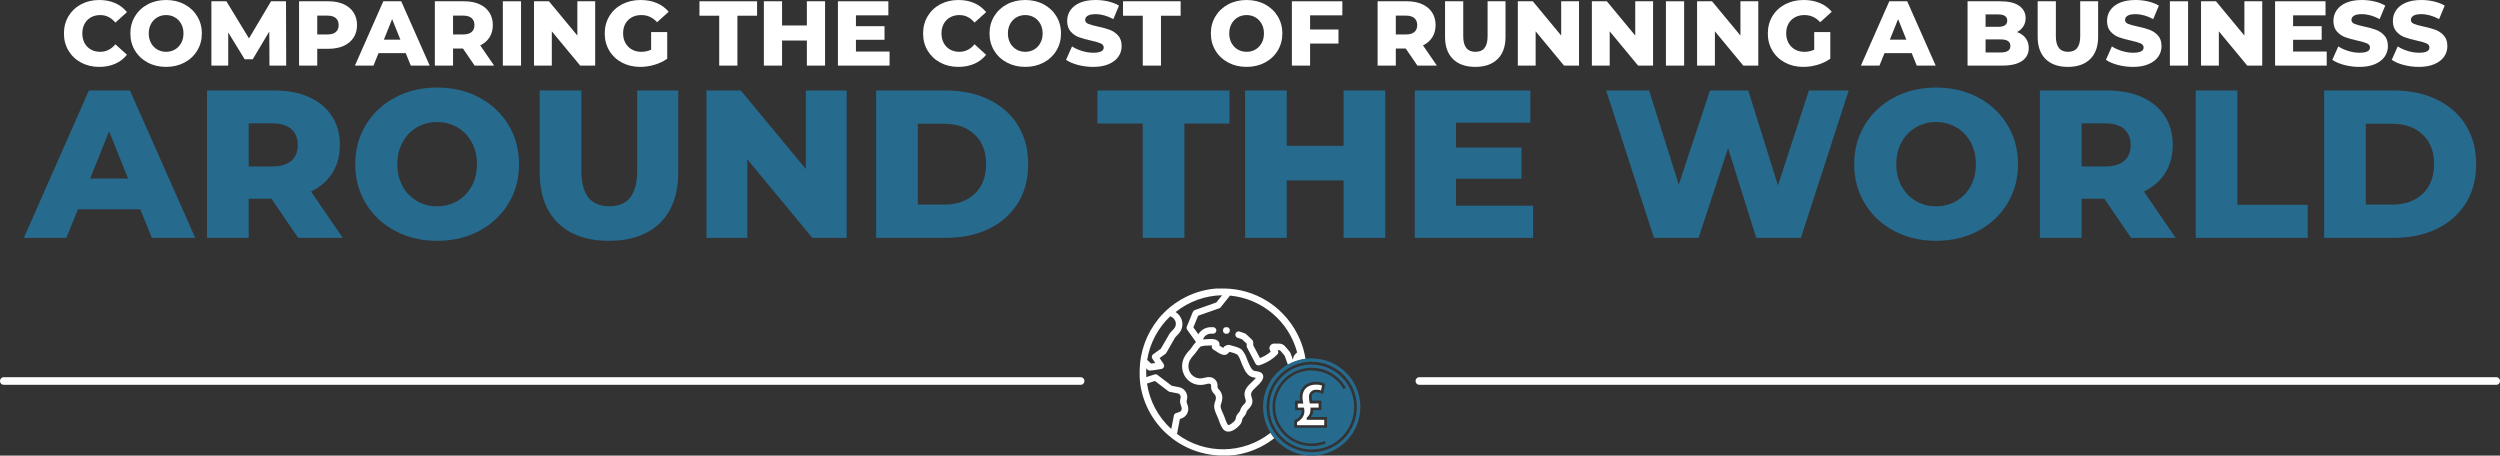 <?xml version="1.0" encoding="utf-8"?>
<!-- Generator: Adobe Illustrator 24.0.2, SVG Export Plug-In . SVG Version: 6.00 Build 0)  -->
<svg version="1.1" id="Layer_1" xmlns="http://www.w3.org/2000/svg" xmlns:xlink="http://www.w3.org/1999/xlink" x="0px" y="0px"
	 width="1306.056px" height="238.005px" viewBox="0 0 1306.056 238.005"
	 style="enable-background:new 0 0 1306.056 238.005;" xml:space="preserve">
<rect x="0" y="0" width="1306.056" height="238.005" fill="#333333" stroke="none"/>
<style type="text/css">
	.st0{fill:#FFFFFF;}
	.st1{fill:#266A8D;}
	.st2{fill:none;stroke:#FFFFFF;stroke-width:4;stroke-linecap:round;stroke-miterlimit:10;}
</style>
<g>
	<g>
		<path class="st0" d="M641.315,171.005h-0.12c-0.889-0.309-1.861,0.161-2.17,1.05
			c-0.309,0.889,0.161,1.861,1.05,2.17h0.11c0.184,0.062,0.376,0.096,0.57,0.1
			c0.944-0.009,1.703-0.782,1.694-1.726C642.442,171.883,641.99,171.247,641.315,171.005z"/>
		<path class="st0" d="M640.755,174.385c-0.201,0.002-0.401-0.032-0.59-0.1h-0.11
			c-0.921-0.321-1.409-1.328-1.09-2.25c0.33-0.919,1.335-1.404,2.26-1.09h0.11
			c0.441,0.159,0.8,0.486,1,0.91c0.42,0.883,0.044,1.939-0.839,2.359
			c-0.235,0.112-0.491,0.17-0.752,0.171H640.755z M640.635,170.935
			c-0.906-0.001-1.641,0.733-1.642,1.638c-0,0.246,0.055,0.49,0.162,0.712
			c0.187,0.395,0.526,0.698,0.94,0.84h0.11c0.177,0.06,0.363,0.09,0.55,0.09
			c0.695-0.001,1.314-0.442,1.54-1.1c0.147-0.409,0.122-0.86-0.07-1.25
			c-0.189-0.39-0.523-0.691-0.93-0.84h-0.12C641.001,170.966,640.819,170.936,640.635,170.935z"/>
		<path class="st0" d="M679.125,177.395c-1.681-3.976-3.938-7.683-6.7-11l-0.15-0.16l-0.44-0.51
			c-2.266-2.633-4.842-4.983-7.67-7l0,0c-0.23-0.16-0.46-0.32-0.7-0.47l-0.31-0.22l-0.42-0.27
			l-0.62-0.4l-0.14-0.08c-6.681-4.172-14.374-6.44-22.25-6.56h-2h-0.73h-0.35h-0.68h-0.44l-0.49,0.05
			l-0.66,0.06h-0.19c-9.872,1.075-19.079,5.496-26.09,12.53l-0.27,0.28l0,0
			c-0.23,0.22-0.45,0.46-0.67,0.7l-0.14,0.14l-0.57,0.62l-0.16,0.19c-0.18,0.21-0.37,0.41-0.54,0.63
			l-0.13,0.14c-0.2,0.23-0.39,0.47-0.59,0.71v0.05c-6.086,7.55-9.478,16.914-9.64,26.61v0.5
			c0,0.15,0,0.29,0,0.42c-0.005,0.067-0.005,0.133,0,0.2c0,0.23,0,0.47,0,0.7s0,0.2,0,0.31c0,0.29,0,0.58,0,0.87
			c0.005,0.06,0.005,0.12,0,0.18l0.06,0.9c0.005,0.067,0.005,0.133,0,0.2c0,0.27,0,0.53,0.07,0.8
			c0,0.1,0,0.22,0,0.33s0,0.39,0.07,0.59s0,0.37,0.07,0.55c-0.005,0.097-0.005,0.193,0,0.29
			c2.862,20.941,20.332,36.813,41.45,37.66h0.12h0.77h2.2h0.85h0.39h0.64l0.52-0.05h0.48
			l0.64-0.07h0.32l0.77-0.09h0.18l0.89-0.13l0,0c3.437-0.547,6.795-1.511,10-2.87
			c3.531-1.495,6.85-3.448,9.87-5.81v-0.05c-0.73-0.869-1.399-1.787-2-2.75l0,0
			c-14.265,11.243-34.308,11.485-48.84,0.59l1.5-7.82l0.73-0.24
			c2.783-0.906,4.306-3.896,3.4-6.68c0-0,0-0-0-0l-0.54-1.66
			c-0.125-0.38-0.125-0.79,0-1.17c0.913-2.787-0.605-5.786-3.392-6.7
			c-0.199-0.065-0.402-0.119-0.608-0.16l-3.85-0.75l-7.43-5.64c-0.437-0.348-1.021-0.45-1.55-0.27
			l-4.29,1.39c0-0.8-0.08-1.62-0.08-2.44s0-1.43,0.06-2.15c0.15,0.14,0.25,0.23,0.31,0.3
			c0.083,0.142,0.188,0.27,0.31,0.38c0.366,0.343,0.86,0.514,1.36,0.47
			c1.023-0.051,2.042-0.168,3.05-0.35c1.44-0.21,2.87-0.45,2.88-0.45
			c0.931-0.159,1.556-1.043,1.397-1.974c-0.041-0.238-0.132-0.465-0.267-0.666l-2.09-3.07l3-2.14
			c0.201-0.142,0.368-0.326,0.49-0.54l4.64-8.1l1.87-2c1.911-2.059,2.45-5.042,1.38-7.64
			c-0.6-1.486-1.649-2.748-3-3.61c6.894-5.535,15.431-8.623,24.27-8.78l-3,3.76l-11.28,4
			c-0.453,0.16-0.817,0.506-1,0.95l-3.15,7.65c-0.229,0.541-0.161,1.162,0.18,1.64l4.61,6.44
			c-0.771,0.788-1.464,1.649-2.07,2.57c-0.33,0.48-0.66,0.93-0.87,1.18l-0.57,0.65
			c-1.094,1.126-2.017,2.407-2.74,3.8c-1.606,3.322-1.284,7.253,0.84,10.27
			c2.061,2.846,5.515,4.335,9,3.88c0.562-0.083,1.12-0.197,1.67-0.34c1.46-0.36,1.92-0.4,2.39,0
			c0.22,0.22,0.25,0.25,0.25,1c-0.026,0.568,0.024,1.136,0.15,1.69c0.265,0.894,0.757,1.704,1.43,2.35
			c0.243,0.232,0.452,0.498,0.62,0.79c0.54,1.28,0.3,2-0.2,3.53
			c-0.05,0.12-0.09,0.26-0.14,0.4c-0.77,2.39,0.31,4.75,1.26,6.84
			c0.3,0.68,0.59,1.32,0.79,1.88c1.53,4.55,2.68,5.59,3.6,6
			c0.464,0.212,0.969,0.322,1.48,0.32c2.46,0,5-2.29,6.2-3.73c0.564-0.72,0.929-1.575,1.06-2.48
			c0.039-0.265,0.113-0.524,0.22-0.77c0.164-0.257,0.351-0.498,0.56-0.72
			c0.64-0.648,1.117-1.44,1.39-2.31c0.197-0.706,0.601-1.336,1.16-1.81l0.37-0.41
			c2.27-2.47,1.69-4.36,1.07-6.35c-0.52-1.68,0.39-2.76,2.59-4.81
			c1.007-0.868,1.915-1.844,2.71-2.91c0.33-0.49,1.35-2,0.72-3.42s-2.18-1.67-3.44-1.86
			c-0.51-0.048-1.012-0.166-1.49-0.35c-1.06-0.69-1.7-2.12-2.32-3.52c-0.12-0.28-0.25-0.55-0.37-0.81
			c-0.23-0.48-0.45-1-0.68-1.66c-0.541-1.707-1.395-3.297-2.52-4.69c-1.08-1.14-3.1-1.69-4.89-2.17
			c-0.61-0.17-1.17-0.32-1.55-0.46c-0.321-0.115-0.668-0.136-1-0.06
			c-0.655,0.11-1.278,0.366-1.82,0.75c-0.267,0.217-0.474,0.5-0.6,0.82
			c-0.69-0.367-1.358-0.774-2-1.22l0,0c0.148-0.545,0.092-1.125-0.16-1.63c-0.94-2-4.11-1.86-4.73-1.81
			c-0.35,0-0.8,0.05-1.27,0.06c-0.75,0-1.58,0.06-2.39,0.15v-0.11c0.622-1.724,2.257-2.875,4.09-2.88
			h1c0.942,0.072,1.763-0.633,1.836-1.574c0.072-0.942-0.633-1.763-1.574-1.836
			c-0.087-0.007-0.174-0.007-0.261,0h-1c-2.685,0.006-5.177,1.397-6.59,3.68l-2.57-3.6l2.5-6.07
			l11-3.86c0.302-0.11,0.568-0.3,0.77-0.55l4.86-6.1c16.746,1.584,30.739,13.419,35.08,29.67
			l-0.67,0.6c-0.945,0.844-1.496,2.043-1.52,3.31l0,0l-1.18-3.24
			c-0.174-0.483-0.435-0.931-0.77-1.32l-2.1-2.45c-0.808-0.956-1.998-1.506-3.25-1.5h-2.57
			c-1.358,0.02-2.443,1.138-2.423,2.496c0.007,0.48,0.154,0.947,0.423,1.344l0.26,0.39
			c-1.668,1.432-3.573,2.563-5.63,3.34l-3.52-6.75v-1.5c-0-0.468-0.192-0.916-0.53-1.24l-3.17-3
			c-0.176-0.171-0.388-0.301-0.62-0.38l-2.85-1c-0.91-0.253-1.853,0.279-2.106,1.189
			c-0.23,0.826,0.187,1.694,0.976,2.031l2.51,0.88l2.38,2.27v1.2c0.004,0.274,0.069,0.544,0.19,0.79
			l4.42,8.44c0.388,0.763,1.286,1.116,2.09,0.82l1.29-0.47c3.003-1.117,5.732-2.867,8-5.13
			c0.578-0.572,0.67-1.473,0.22-2.15l-0.06-0.12h0.81c0.253-0.001,0.494,0.109,0.66,0.3
			l2.1,2.46c0.068,0.08,0.122,0.172,0.16,0.27l1.69,4.66h0.06c2.801-1.569,5.876-2.587,9.06-3h0.06
			C681.509,184.106,680.524,180.67,679.125,177.395z M611.275,173.935
			c-0.085,0.097-0.162,0.2-0.23,0.31l-4.59,7.92l-4,2.9c-0.754,0.54-0.94,1.582-0.42,2.35
			l1.51,2.21c-0.87,0.13-1.65,0.25-2.17,0.3l-0.31-0.3c-0.4-0.37-1-0.86-1.77-1.58
			c1.4-8.718,5.636-16.732,12.05-22.8c1.212,0.409,2.188,1.32,2.68,2.5
			c0.55,1.362,0.266,2.92-0.73,4L611.275,173.935z M616.755,207.935c-0.355,1.071-0.355,2.229,0,3.3
			l0.54,1.66c0.321,0.993-0.225,2.059-1.218,2.379c-0.001,0-0.001,0-0.002,0.001l-1.68,0.55
			c-0.594,0.188-1.035,0.688-1.15,1.3l-1.34,7c-6.84-6.217-11.32-14.608-12.68-23.75l4.13-1.35
			l7,5.35c0.209,0.16,0.452,0.27,0.71,0.32l4.23,0.82c1.03,0.203,1.7,1.202,1.497,2.232
			c-0.015,0.074-0.033,0.147-0.057,0.218L616.755,207.935z M633.155,180.525
			c-0.11,0.28-0.141,0.584-0.09,0.88c0.077,0.531,0.405,0.992,0.88,1.24
			c0.31,0.18,0.76,0.47,1.23,0.78c1.33,0.89,2.84,1.9,4.26,2c0.887,0.045,1.744-0.325,2.32-1
			l0.07-0.08c0.186-0.155,0.339-0.345,0.45-0.56l0.86,0.24c1.157,0.233,2.27,0.645,3.3,1.22
			c0.806,1.081,1.421,2.292,1.82,3.58c0.26,0.66,0.5,1.29,0.77,1.87c0.12,0.25,0.23,0.51,0.35,0.77
			c0.78,1.75,1.67,3.74,3.56,5c0.877,0.481,1.844,0.774,2.84,0.86h0.38
			c-0.651,0.826-1.377,1.589-2.17,2.28c-2.11,2-4.74,4.41-3.53,8.3c0.57,1.85,0.6,2.05-0.32,3.05
			l-0.35,0.37c-0.906,0.851-1.568,1.928-1.92,3.12c-0.139,0.413-0.376,0.787-0.69,1.09
			c-0.384,0.377-0.72,0.8-1,1.26c-0.305,0.565-0.515,1.177-0.62,1.81
			c-0.025,0.359-0.146,0.704-0.35,1c-0.619,0.738-1.344,1.382-2.15,1.91
			c-0.414,0.32-0.909,0.517-1.43,0.57c-0.18-0.2-0.84-1-1.84-4c-0.24-0.72-0.58-1.47-0.91-2.2
			c-0.72-1.59-1.47-3.25-1.11-4.38c0-0.14,0.09-0.26,0.13-0.39c0.58-1.78,1.13-3.46,0.11-5.9
			c-0.303-0.66-0.723-1.26-1.24-1.77c-0.266-0.25-0.486-0.544-0.65-0.87
			c-0.054-0.283-0.074-0.572-0.06-0.86c0.129-1.306-0.359-2.597-1.32-3.49
			c-1.89-1.76-4.09-1.22-5.54-0.85c-0.412,0.105-0.829,0.189-1.25,0.25
			c-2.264,0.336-4.525-0.621-5.86-2.48c-1.403-2.008-1.606-4.619-0.53-6.82
			c0.584-1.101,1.325-2.112,2.2-3l0.6-0.68c0.34-0.39,0.7-0.91,1.09-1.45
			c0.481-0.766,1.048-1.474,1.69-2.11c1.228-0.402,2.518-0.585,3.81-0.54c0.52,0,1,0,1.45-0.07
			c0.253-0.026,0.507-0.029,0.76-0.01V180.525z"/>
		<path class="st0" d="M682.645,218.205l0.24-0.22c0.666-0.573,1.175-1.306,1.48-2.13
			c0.197-0.716,0.288-1.457,0.27-2.2v-0.72h4.24v-2.14h-4.6l-0.11-0.57
			c-0.202-0.879-0.309-1.778-0.32-2.68c-0.196-1.973,1.245-3.731,3.218-3.927
			c0.223-0.022,0.448-0.023,0.672-0.003c0.813-0.015,1.623,0.1,2.4,0.34l0.53-2.54
			c-1.033-0.349-2.12-0.512-3.21-0.48c-4.27,0-7,2.52-7,6.41c-0,0.886,0.087,1.771,0.26,2.64
			l0.17,0.85h-2.89v2.1h3.21l0.13,0.56c0.091,0.505,0.128,1.018,0.11,1.53
			c0,2.41-1.86,4.51-3.83,5.49v1.6h14.2v-2.82h-9.15L682.645,218.205z"/>
		<path class="st1" d="M685.255,190.485c-12.244,0.017-22.157,9.956-22.14,22.2
			c0.017,12.244,9.956,22.157,22.2,22.14c12.229-0.017,22.135-9.931,22.14-22.16
			C707.444,200.412,697.508,190.485,685.255,190.485z M693.255,223.555H676.165v-4l0.45-0.19
			c1.68-0.68,3.39-2.41,3.39-4.37c0-0.24,0-0.46,0-0.67h-3.44v-5h2.61
			c-0.092-0.686-0.138-1.378-0.14-2.07c0-4.69,3.39-7.83,8.45-7.83
			c1.5-0.041,2.989,0.267,4.35,0.9l0.47,0.25l-1.13,5.4l-0.84-0.46
			c-0.807-0.376-1.691-0.554-2.58-0.52c-1.198-0.169-2.305,0.666-2.474,1.863
			c-0.03,0.211-0.028,0.426,0.004,0.637c0.006,0.615,0.069,1.227,0.19,1.83h4.85v5h-4.27
			c-0.022,0.658-0.129,1.31-0.32,1.94c-0.206,0.561-0.485,1.092-0.83,1.58h8.33L693.255,223.555z
			 M685.255,193.555c-10.532-0.007-19.076,8.525-19.083,19.057
			c-0.007,10.532,8.525,19.076,19.057,19.083c2.344,0.002,4.668-0.429,6.856-1.27l0.5,1.32
			c-2.337,0.906-4.823,1.367-7.33,1.36c-11.316-0.002-20.488-9.177-20.486-20.494
			c0.002-11.316,9.177-20.488,20.494-20.486c7.436,0.001,14.288,4.031,17.903,10.53l-1.25,0.69
			c-3.383-6.022-9.753-9.75-16.66-9.75V193.555z M685.255,190.445
			c-12.244,0.017-22.157,9.956-22.14,22.2c0.017,12.244,9.956,22.157,22.2,22.14
			c12.213-0.017,22.112-9.907,22.14-22.12c-0.011-12.253-9.947-22.18-22.2-22.18V190.445z
			 M693.255,223.515H676.165v-4l0.45-0.19c1.68-0.68,3.39-2.41,3.39-4.37c0-0.24,0-0.46,0-0.67h-3.44v-5
			h2.61c-0.092-0.686-0.138-1.378-0.14-2.07c0-4.69,3.39-7.83,8.45-7.83
			c1.5-0.041,2.989,0.267,4.35,0.9l0.47,0.25l-1.13,5.4l-0.84-0.46
			c-0.807-0.376-1.691-0.554-2.58-0.52c-1.198-0.169-2.305,0.666-2.474,1.863
			c-0.03,0.211-0.028,0.426,0.004,0.637c0.006,0.615,0.069,1.227,0.19,1.83h4.85v5h-4.27
			c-0.022,0.658-0.129,1.31-0.32,1.94c-0.206,0.561-0.485,1.092-0.83,1.58h8.33L693.255,223.515z
			 M685.255,193.515c-10.532-0.007-19.076,8.525-19.083,19.057
			c-0.007,10.532,8.525,19.076,19.057,19.083c2.344,0.002,4.668-0.429,6.856-1.27l0.5,1.32
			c-2.337,0.906-4.823,1.367-7.33,1.36c-11.316-0.002-20.488-9.177-20.486-20.494
			c0.002-11.316,9.177-20.488,20.494-20.486c7.436,0.001,14.288,4.031,17.903,10.53l-1.25,0.69
			c-3.393-6.007-9.761-9.718-16.66-9.71V193.515z M685.255,187.165
			c-14.039-0-25.42,11.381-25.42,25.42s11.381,25.42,25.42,25.42
			s25.42-11.381,25.42-25.42v-0c-0.039-14.006-11.404-25.34-25.41-25.34L685.255,187.165z
			 M685.255,236.165c-13.028-0.006-23.586-10.572-23.58-23.6
			c0.005-13.028,10.572-23.586,23.6-23.58c13.028,0.006,23.586,10.572,23.58,23.6v0
			c0.028,13.039-10.521,23.632-23.56,23.66c-0.013,0-0.027,0-0.04,0V236.165z
			 M685.255,190.405c-12.244,0.017-22.156,9.956-22.14,22.2
			c0.017,12.244,9.956,22.156,22.2,22.14c12.197-0.017,22.09-9.883,22.14-22.08
			c-0.011-12.253-9.947-22.18-22.2-22.18V190.405z M693.255,223.475H676.165v-4l0.45-0.19
			c1.68-0.68,3.39-2.41,3.39-4.37c0-0.24,0-0.46,0-0.67h-3.44v-5h2.61
			c-0.092-0.686-0.138-1.378-0.14-2.07c0-4.69,3.39-7.83,8.45-7.83
			c1.5-0.041,2.989,0.267,4.35,0.9l0.47,0.25l-1.13,5.4l-0.84-0.46
			c-0.807-0.376-1.691-0.554-2.58-0.52c-1.198-0.169-2.305,0.666-2.474,1.863
			c-0.03,0.211-0.028,0.426,0.004,0.637c0.006,0.615,0.069,1.227,0.19,1.83h4.85v5h-4.27
			c-0.022,0.658-0.129,1.31-0.32,1.94c-0.206,0.561-0.485,1.092-0.83,1.58h8.33L693.255,223.475z
			 M685.255,193.475c-10.532-0.007-19.076,8.525-19.083,19.057
			c-0.007,10.532,8.525,19.076,19.057,19.083c2.344,0.002,4.668-0.429,6.856-1.27l0.5,1.32
			c-2.337,0.906-4.823,1.367-7.33,1.36c-11.316-0.002-20.488-9.177-20.486-20.494
			c0.002-11.316,9.177-20.488,20.494-20.486c7.436,0.001,14.288,4.031,17.903,10.53l-1.25,0.69
			c-3.404-5.991-9.769-9.686-16.66-9.67V193.475z"/>
	</g>
	<g>
		<line class="st2" x1="2" y1="199.045" x2="564.528" y2="199.045"/>
		<line class="st2" x1="741.528" y1="199.045" x2="1304.056" y2="199.045"/>
	</g>
	<g>
		<path class="st0" d="M42.402,32.711c-2.8-1.487-5-3.559-6.6-6.215
			c-1.601-2.656-2.4-5.664-2.4-9.024s0.8-6.368,2.4-9.024
			c1.6-2.656,3.799-4.728,6.6-6.216C45.202,0.744,48.361,0,51.882,0
			c3.072,0,5.84,0.544,8.304,1.631c2.464,1.089,4.512,2.657,6.144,4.705l-6.048,5.472
			c-2.177-2.624-4.817-3.937-7.92-3.937c-1.824,0-3.448,0.4-4.872,1.2
			C46.066,9.871,44.962,11,44.178,12.455c-0.785,1.457-1.176,3.129-1.176,5.017
			s0.392,3.56,1.176,5.016c0.784,1.456,1.888,2.585,3.312,3.384c1.423,0.801,3.048,1.2,4.872,1.2
			c3.104,0,5.744-1.312,7.92-3.937l6.048,5.473c-1.632,2.049-3.68,3.617-6.144,4.704
			c-2.464,1.087-5.232,1.632-8.304,1.632C48.361,34.943,45.202,34.199,42.402,32.711z"/>
		<path class="st0" d="M77.202,32.688c-2.832-1.504-5.057-3.584-6.672-6.24
			c-1.616-2.656-2.424-5.647-2.424-8.976s0.808-6.319,2.424-8.976
			c1.615-2.656,3.84-4.736,6.672-6.24S83.225,0,86.778,0c3.552,0,6.744,0.752,9.576,2.256
			s5.056,3.584,6.672,6.24c1.616,2.656,2.424,5.647,2.424,8.976s-0.809,6.319-2.424,8.976
			c-1.616,2.656-3.84,4.736-6.672,6.24s-6.024,2.256-9.576,2.256
			C83.225,34.943,80.034,34.191,77.202,32.688z M91.386,25.871c1.375-0.799,2.464-1.928,3.264-3.384
			s1.2-3.128,1.2-5.016s-0.4-3.56-1.2-5.017C93.849,11,92.761,9.871,91.386,9.071
			c-1.376-0.8-2.913-1.2-4.608-1.2c-1.697,0-3.233,0.4-4.608,1.2
			C80.793,9.871,79.705,11,78.906,12.455c-0.8,1.457-1.2,3.129-1.2,5.017s0.4,3.56,1.2,5.016
			c0.799,1.456,1.888,2.585,3.264,3.384c1.375,0.801,2.912,1.2,4.608,1.2
			C88.473,27.071,90.009,26.672,91.386,25.871z"/>
		<path class="st0" d="M140.777,34.271l-0.096-17.809l-8.64,14.496h-4.224l-8.592-14.016v17.328h-8.784
			V0.672h7.824l11.808,19.392l11.52-19.392h7.824l0.096,33.6H140.777z"/>
		<path class="st0" d="M179.513,2.184c2.239,1.008,3.967,2.447,5.184,4.32
			c1.215,1.871,1.824,4.072,1.824,6.6c0,2.528-0.608,4.721-1.824,6.576
			c-1.217,1.855-2.945,3.287-5.184,4.296c-2.24,1.008-4.88,1.512-7.92,1.512h-5.856v8.784h-9.504
			V0.672h15.36C174.633,0.672,177.273,1.176,179.513,2.184z M175.433,16.728
			c0.991-0.848,1.488-2.056,1.488-3.624c0-1.567-0.497-2.784-1.488-3.648
			c-0.992-0.863-2.464-1.295-4.416-1.295h-5.28V18h5.28C172.969,18,174.441,17.576,175.433,16.728z"/>
		<path class="st0" d="M211.961,27.744h-14.208l-2.64,6.527h-9.696l14.832-33.6h9.36l14.88,33.6h-9.888
			L211.961,27.744z M209.177,20.735L204.857,9.983l-4.32,10.752H209.177z"/>
		<path class="st0" d="M241.864,25.344h-5.184v8.928h-9.504V0.672h15.36c3.04,0,5.68,0.504,7.92,1.512
			c2.239,1.008,3.967,2.447,5.184,4.32c1.215,1.871,1.824,4.072,1.824,6.6
			c0,2.432-0.568,4.553-1.704,6.359c-1.136,1.809-2.76,3.225-4.872,4.248l7.248,10.561h-10.176
			L241.864,25.344z M246.376,9.455c-0.992-0.863-2.464-1.295-4.416-1.295h-5.28V18h5.28
			c1.952,0,3.424-0.424,4.416-1.272c0.991-0.848,1.488-2.056,1.488-3.624
			C247.864,11.536,247.368,10.319,246.376,9.455z"/>
		<path class="st0" d="M262.696,0.672h9.504v33.6h-9.504V0.672z"/>
		<path class="st0" d="M310.935,0.672v33.6h-7.824l-14.832-17.904v17.904h-9.312V0.672h7.824l14.832,17.904
			V0.672H310.935z"/>
		<path class="st0" d="M340.167,16.752h8.4v13.92c-1.92,1.376-4.128,2.432-6.624,3.168
			c-2.496,0.735-4.992,1.104-7.488,1.104c-3.521,0-6.688-0.744-9.504-2.232
			c-2.816-1.487-5.024-3.559-6.624-6.215c-1.601-2.656-2.4-5.664-2.4-9.024
			s0.8-6.368,2.4-9.024c1.6-2.656,3.823-4.728,6.672-6.216C327.847,0.744,331.063,0,334.647,0
			c3.136,0,5.952,0.527,8.448,1.584c2.496,1.056,4.576,2.576,6.24,4.56l-6.048,5.472
			c-2.272-2.496-4.992-3.744-8.16-3.744c-2.88,0-5.201,0.873-6.96,2.616
			c-1.76,1.745-2.64,4.073-2.64,6.984c0,1.856,0.4,3.513,1.2,4.968
			c0.799,1.457,1.92,2.592,3.36,3.408s3.088,1.224,4.944,1.224c1.824,0,3.536-0.367,5.136-1.104
			V16.752z"/>
		<path class="st0" d="M375.734,8.207h-10.32V0.672h30.096v7.535h-10.272v26.064h-9.504V8.207z"/>
		<path class="st0" d="M431.03,0.672v33.6h-9.504V21.168H408.566v13.104h-9.504V0.672h9.504v12.623
			h12.96V0.672H431.03z"/>
		<path class="st0" d="M464.725,26.928v7.344h-26.976V0.672h26.353v7.344h-16.944v5.664h14.929v7.104
			h-14.929v6.145H464.725z"/>
		<path class="st0" d="M491.245,32.711c-2.801-1.487-5-3.559-6.6-6.215
			c-1.601-2.656-2.4-5.664-2.4-9.024s0.8-6.368,2.4-9.024
			c1.6-2.656,3.799-4.728,6.6-6.216C494.045,0.744,497.205,0,500.725,0
			c3.071,0,5.839,0.544,8.304,1.631c2.464,1.089,4.512,2.657,6.144,4.705l-6.048,5.472
			c-2.176-2.624-4.816-3.937-7.92-3.937c-1.824,0-3.448,0.4-4.872,1.2S493.805,11,493.021,12.455
			c-0.785,1.457-1.176,3.129-1.176,5.017s0.391,3.56,1.176,5.016
			c0.783,1.456,1.888,2.585,3.312,3.384c1.424,0.801,3.048,1.2,4.872,1.2
			c3.104,0,5.744-1.312,7.92-3.937l6.048,5.473c-1.632,2.049-3.68,3.617-6.144,4.704
			c-2.465,1.087-5.232,1.632-8.304,1.632C497.205,34.943,494.045,34.199,491.245,32.711z"/>
		<path class="st0" d="M526.045,32.688c-2.831-1.504-5.056-3.584-6.672-6.24s-2.424-5.647-2.424-8.976
			s0.808-6.319,2.424-8.976s3.841-4.736,6.672-6.24C528.877,0.752,532.069,0,535.621,0
			c3.553,0,6.744,0.752,9.576,2.256s5.056,3.584,6.672,6.24s2.424,5.647,2.424,8.976
			s-0.808,6.319-2.424,8.976s-3.84,4.736-6.672,6.24s-6.023,2.256-9.576,2.256
			C532.069,34.943,528.877,34.191,526.045,32.688z M540.229,25.871c1.375-0.799,2.464-1.928,3.264-3.384
			s1.2-3.128,1.2-5.016s-0.4-3.56-1.2-5.017c-0.8-1.455-1.889-2.584-3.264-3.384
			c-1.376-0.8-2.912-1.2-4.608-1.2s-3.232,0.4-4.607,1.2c-1.377,0.8-2.465,1.929-3.265,3.384
			c-0.8,1.457-1.199,3.129-1.199,5.017s0.399,3.56,1.199,5.016s1.888,2.585,3.265,3.384
			c1.375,0.801,2.911,1.2,4.607,1.2S538.853,26.672,540.229,25.871z"/>
		<path class="st0" d="M563.173,33.936c-2.561-0.672-4.641-1.567-6.24-2.688l3.12-7.009
			c1.504,0.993,3.248,1.793,5.232,2.4c1.983,0.608,3.936,0.911,5.855,0.911
			c3.648,0,5.473-0.911,5.473-2.735c0-0.96-0.521-1.672-1.561-2.136s-2.712-0.952-5.016-1.465
			c-2.528-0.543-4.641-1.127-6.336-1.752c-1.697-0.623-3.152-1.623-4.368-3
			c-1.217-1.375-1.824-3.23-1.824-5.567c0-2.048,0.56-3.896,1.68-5.544s2.792-2.952,5.017-3.912
			C566.429,0.479,569.156,0,572.389,0c2.208,0,4.384,0.248,6.528,0.744
			c2.144,0.496,4.032,1.223,5.664,2.184l-2.929,7.056c-3.2-1.728-6.304-2.592-9.312-2.592
			c-1.889,0-3.264,0.28-4.128,0.84s-1.296,1.288-1.296,2.185c0,0.896,0.512,1.568,1.536,2.016
			c1.023,0.448,2.671,0.912,4.943,1.392c2.561,0.545,4.681,1.128,6.36,1.753
			c1.68,0.623,3.136,1.615,4.368,2.975c1.231,1.361,1.848,3.209,1.848,5.545
			c0,2.016-0.561,3.84-1.68,5.472c-1.121,1.632-2.801,2.937-5.04,3.912
			c-2.24,0.976-4.961,1.464-8.16,1.464C568.372,34.943,565.732,34.607,563.173,33.936z"/>
		<path class="st0" d="M597.013,8.207h-10.319V0.672h30.096v7.535h-10.272v26.064h-9.504V8.207z"/>
		<path class="st0" d="M641.674,32.688c-2.831-1.504-5.056-3.584-6.672-6.24s-2.424-5.647-2.424-8.976
			s0.808-6.319,2.424-8.976s3.841-4.736,6.672-6.24C644.506,0.752,647.698,0,651.25,0
			c3.553,0,6.744,0.752,9.576,2.256s5.056,3.584,6.672,6.24s2.424,5.647,2.424,8.976
			s-0.808,6.319-2.424,8.976s-3.84,4.736-6.672,6.24s-6.023,2.256-9.576,2.256
			C647.698,34.943,644.506,34.191,641.674,32.688z M655.858,25.871c1.375-0.799,2.464-1.928,3.264-3.384
			s1.2-3.128,1.2-5.016s-0.4-3.56-1.2-5.017c-0.8-1.455-1.889-2.584-3.264-3.384
			c-1.376-0.8-2.912-1.2-4.608-1.2s-3.232,0.4-4.607,1.2c-1.377,0.8-2.465,1.929-3.265,3.384
			c-0.8,1.457-1.199,3.129-1.199,5.017s0.399,3.56,1.199,5.016s1.888,2.585,3.265,3.384
			c1.375,0.801,2.911,1.2,4.607,1.2S654.482,26.672,655.858,25.871z"/>
		<path class="st0" d="M684.418,8.016v7.393h14.832v7.344h-14.832v11.52h-9.504V0.672h26.352v7.344
			H684.418z"/>
		<path class="st0" d="M734.385,25.344h-5.184v8.928h-9.504V0.672h15.359c3.04,0,5.68,0.504,7.92,1.512
			s3.968,2.447,5.185,4.32c1.216,1.871,1.824,4.072,1.824,6.6c0,2.432-0.569,4.553-1.704,6.359
			c-1.137,1.809-2.761,3.225-4.872,4.248l7.248,10.561h-10.177L734.385,25.344z M738.896,9.455
			c-0.992-0.863-2.464-1.295-4.416-1.295h-5.279V18h5.279c1.952,0,3.424-0.424,4.416-1.272
			c0.992-0.848,1.488-2.056,1.488-3.624C740.385,11.536,739.889,10.319,738.896,9.455z"/>
		<path class="st0" d="M759.08,30.863c-2.768-2.719-4.151-6.576-4.151-11.568V0.672h9.504v18.336
			c0,5.375,2.128,8.063,6.384,8.063c4.224,0,6.336-2.688,6.336-8.063V0.672h9.36v18.623
			c0,4.992-1.385,8.85-4.152,11.568c-2.769,2.721-6.647,4.08-11.64,4.08
			S761.848,33.584,759.08,30.863z"/>
		<path class="st0" d="M824.913,0.672v33.6h-7.824l-14.832-17.904v17.904h-9.312V0.672h7.823l14.832,17.904
			V0.672H824.913z"/>
		<path class="st0" d="M863.6,0.672v33.6h-7.824l-14.832-17.904v17.904h-9.312V0.672h7.823l14.832,17.904
			V0.672H863.6z"/>
		<path class="st0" d="M870.32,0.672h9.504v33.6h-9.504V0.672z"/>
		<path class="st0" d="M918.559,0.672v33.6h-7.824l-14.832-17.904v17.904h-9.312V0.672h7.823l14.832,17.904
			V0.672H918.559z"/>
		<path class="st0" d="M947.791,16.752h8.4v13.92c-1.921,1.376-4.129,2.432-6.624,3.168
			c-2.496,0.735-4.992,1.104-7.488,1.104c-3.521,0-6.688-0.744-9.504-2.232
			c-2.816-1.487-5.024-3.559-6.624-6.215c-1.601-2.656-2.4-5.664-2.4-9.024
			s0.8-6.368,2.4-9.024c1.6-2.656,3.823-4.728,6.672-6.216C935.471,0.744,938.686,0,942.27,0
			c3.136,0,5.952,0.527,8.448,1.584c2.496,1.056,4.576,2.576,6.24,4.56l-6.048,5.472
			c-2.272-2.496-4.992-3.744-8.16-3.744c-2.88,0-5.2,0.873-6.96,2.616
			c-1.761,1.745-2.64,4.073-2.64,6.984c0,1.856,0.399,3.513,1.199,4.968
			c0.8,1.457,1.92,2.592,3.36,3.408s3.088,1.224,4.944,1.224c1.823,0,3.535-0.367,5.136-1.104
			V16.752z"/>
		<path class="st0" d="M998.717,27.744h-14.208l-2.64,6.527h-9.696l14.832-33.6h9.359l14.881,33.6
			h-9.889L998.717,27.744z M995.933,20.735L991.612,9.983l-4.319,10.752H995.933z"/>
		<path class="st0" d="M1058.236,19.896c1.087,1.425,1.632,3.144,1.632,5.16
			c0,2.944-1.185,5.216-3.552,6.815c-2.369,1.602-5.793,2.4-10.272,2.4h-18.144V0.672h17.184
			c4.288,0,7.552,0.791,9.792,2.375c2.239,1.584,3.36,3.721,3.36,6.408
			c0,1.602-0.393,3.033-1.177,4.297s-1.896,2.264-3.336,3
			C1055.643,17.424,1057.147,18.473,1058.236,19.896z M1037.307,7.535v6.48h6.528
			c3.199,0,4.8-1.088,4.8-3.264c0-2.145-1.601-3.217-4.8-3.217H1037.307z M1050.267,24
			c0-2.272-1.664-3.408-4.991-3.408h-7.969v6.816h7.969C1048.603,27.408,1050.267,26.271,1050.267,24z"/>
		<path class="st0" d="M1068.676,30.863c-2.768-2.719-4.151-6.576-4.151-11.568V0.672h9.504v18.336
			c0,5.375,2.128,8.063,6.384,8.063c4.224,0,6.336-2.688,6.336-8.063V0.672h9.36v18.623
			c0,4.992-1.385,8.85-4.152,11.568c-2.769,2.721-6.647,4.08-11.64,4.08
			S1071.443,33.584,1068.676,30.863z"/>
		<path class="st0" d="M1106.429,33.936c-2.561-0.672-4.641-1.567-6.24-2.688l3.12-7.009
			c1.504,0.993,3.248,1.793,5.232,2.4c1.983,0.608,3.936,0.911,5.855,0.911
			c3.648,0,5.473-0.911,5.473-2.735c0-0.96-0.521-1.672-1.561-2.136s-2.712-0.952-5.016-1.465
			c-2.528-0.543-4.641-1.127-6.336-1.752c-1.697-0.623-3.152-1.623-4.368-3
			c-1.217-1.375-1.824-3.23-1.824-5.567c0-2.048,0.56-3.896,1.68-5.544s2.792-2.952,5.017-3.912
			C1109.684,0.479,1112.412,0,1115.644,0c2.208,0,4.384,0.248,6.528,0.744
			c2.144,0.496,4.032,1.223,5.664,2.184l-2.929,7.056c-3.2-1.728-6.304-2.592-9.312-2.592
			c-1.889,0-3.264,0.28-4.128,0.84s-1.296,1.288-1.296,2.185c0,0.896,0.512,1.568,1.536,2.016
			c1.023,0.448,2.671,0.912,4.943,1.392c2.561,0.545,4.681,1.128,6.36,1.753
			c1.68,0.623,3.136,1.615,4.368,2.975c1.231,1.361,1.848,3.209,1.848,5.545
			c0,2.016-0.561,3.84-1.68,5.472c-1.121,1.632-2.801,2.937-5.04,3.912
			c-2.24,0.976-4.961,1.464-8.16,1.464C1111.628,34.943,1108.988,34.607,1106.429,33.936z"/>
		<path class="st0" d="M1133.596,0.672h9.504v33.6h-9.504V0.672z"/>
		<path class="st0" d="M1181.835,0.672v33.6h-7.824l-14.832-17.904v17.904h-9.312V0.672h7.823l14.832,17.904
			V0.672H1181.835z"/>
		<path class="st0" d="M1215.53,26.928v7.344h-26.976V0.672h26.352v7.344h-16.944v5.664h14.929v7.104
			h-14.929v6.145H1215.53z"/>
		<path class="st0" d="M1224.698,33.936c-2.561-0.672-4.641-1.567-6.24-2.688l3.12-7.009
			c1.504,0.993,3.248,1.793,5.232,2.4c1.983,0.608,3.936,0.911,5.855,0.911
			c3.648,0,5.473-0.911,5.473-2.735c0-0.96-0.521-1.672-1.561-2.136s-2.712-0.952-5.016-1.465
			c-2.528-0.543-4.641-1.127-6.336-1.752c-1.697-0.623-3.152-1.623-4.368-3
			c-1.217-1.375-1.824-3.23-1.824-5.567c0-2.048,0.56-3.896,1.68-5.544s2.792-2.952,5.017-3.912
			C1227.954,0.479,1230.682,0,1233.914,0c2.208,0,4.384,0.248,6.528,0.744
			c2.144,0.496,4.032,1.223,5.664,2.184l-2.929,7.056c-3.2-1.728-6.304-2.592-9.312-2.592
			c-1.889,0-3.264,0.28-4.128,0.84s-1.296,1.288-1.296,2.185c0,0.896,0.512,1.568,1.536,2.016
			c1.023,0.448,2.671,0.912,4.943,1.392c2.561,0.545,4.681,1.128,6.36,1.753
			c1.68,0.623,3.136,1.615,4.368,2.975c1.231,1.361,1.848,3.209,1.848,5.545
			c0,2.016-0.561,3.84-1.68,5.472c-1.121,1.632-2.801,2.937-5.04,3.912
			c-2.24,0.976-4.961,1.464-8.16,1.464C1229.897,34.943,1227.258,34.607,1224.698,33.936z"/>
		<path class="st0" d="M1255.755,33.936c-2.561-0.672-4.641-1.567-6.24-2.688l3.12-7.009
			c1.504,0.993,3.248,1.793,5.232,2.4c1.983,0.608,3.936,0.911,5.855,0.911
			c3.648,0,5.473-0.911,5.473-2.735c0-0.96-0.521-1.672-1.561-2.136s-2.712-0.952-5.016-1.465
			c-2.528-0.543-4.641-1.127-6.336-1.752c-1.697-0.623-3.152-1.623-4.368-3
			c-1.217-1.375-1.824-3.23-1.824-5.567c0-2.048,0.56-3.896,1.68-5.544s2.792-2.952,5.017-3.912
			C1259.011,0.479,1261.738,0,1264.971,0c2.208,0,4.384,0.248,6.528,0.744
			c2.144,0.496,4.032,1.223,5.664,2.184l-2.929,7.056c-3.2-1.728-6.304-2.592-9.312-2.592
			c-1.889,0-3.264,0.28-4.128,0.84s-1.296,1.288-1.296,2.185c0,0.896,0.512,1.568,1.536,2.016
			c1.023,0.448,2.671,0.912,4.943,1.392c2.561,0.545,4.681,1.128,6.36,1.753
			c1.68,0.623,3.136,1.615,4.368,2.975c1.231,1.361,1.848,3.209,1.848,5.545
			c0,2.016-0.561,3.84-1.68,5.472c-1.121,1.632-2.801,2.937-5.04,3.912
			c-2.24,0.976-4.961,1.464-8.16,1.464C1260.954,34.943,1258.314,34.607,1255.755,33.936z"/>
		<path class="st1" d="M73.278,109.312H40.718l-6.05,14.96H12.448l33.99-77h21.45l34.1,77H79.328
			L73.278,109.312z M66.898,93.252l-9.9-24.641l-9.9,24.641H66.898z"/>
		<path class="st1" d="M141.807,103.812H129.928v20.46h-21.78v-77h35.2c6.966,0,13.016,1.154,18.15,3.465
			c5.132,2.311,9.092,5.61,11.88,9.9c2.786,4.289,4.18,9.332,4.18,15.125
			c0,5.574-1.303,10.433-3.905,14.574c-2.604,4.145-6.325,7.39-11.165,9.735l16.61,24.2h-23.32
			L141.807,103.812z M152.148,67.401c-2.274-1.979-5.648-2.97-10.12-2.97h-12.1v22.55h12.1
			c4.472,0,7.846-0.972,10.12-2.915c2.272-1.941,3.41-4.711,3.41-8.305
			C155.557,72.17,154.42,69.381,152.148,67.401z"/>
		<path class="st1" d="M206.431,120.642c-6.49-3.446-11.588-8.212-15.29-14.3
			c-3.704-6.086-5.555-12.942-5.555-20.57c0-7.626,1.851-14.482,5.555-20.57
			c3.702-6.086,8.8-10.852,15.29-14.3c6.49-3.446,13.805-5.17,21.945-5.17
			c8.14,0,15.455,1.724,21.945,5.17c6.49,3.448,11.586,8.214,15.29,14.3
			c3.702,6.088,5.555,12.944,5.555,20.57c0,7.628-1.853,14.484-5.555,20.57
			c-3.704,6.088-8.8,10.854-15.29,14.3c-6.49,3.448-13.805,5.17-21.945,5.17
			C220.237,125.812,212.922,124.09,206.431,120.642z M238.936,105.021
			c3.152-1.832,5.646-4.417,7.48-7.755c1.833-3.337,2.75-7.167,2.75-11.495
			c0-4.326-0.917-8.157-2.75-11.495c-1.833-3.336-4.328-5.921-7.48-7.755
			c-3.154-1.832-6.674-2.75-10.56-2.75c-3.888,0-7.408,0.918-10.56,2.75
			c-3.154,1.834-5.648,4.419-7.48,7.755c-1.834,3.338-2.75,7.169-2.75,11.495
			c0,4.328,0.916,8.158,2.75,11.495c1.832,3.338,4.326,5.923,7.48,7.755
			c3.152,1.834,6.672,2.75,10.56,2.75C232.263,107.771,235.783,106.855,238.936,105.021z"/>
		<path class="st1" d="M291.461,116.461c-6.344-6.231-9.515-15.069-9.515-26.51V47.271h21.78v42.02
			c0,12.32,4.876,18.48,14.63,18.48c9.68,0,14.52-6.16,14.52-18.48V47.271h21.45v42.68
			c0,11.44-3.173,20.278-9.515,26.51c-6.344,6.234-15.235,9.351-26.675,9.351
			S297.803,122.695,291.461,116.461z"/>
		<path class="st1" d="M442.325,47.271v77H424.395l-33.99-41.029v41.029h-21.34v-77H386.995l33.99,41.029v-41.029
			H442.325z"/>
		<path class="st1" d="M457.725,47.271h36.41c8.432,0,15.912,1.578,22.439,4.73
			c6.526,3.153,11.586,7.627,15.181,13.42c3.592,5.793,5.39,12.578,5.39,20.35
			c0,7.773-1.798,14.558-5.39,20.35c-3.595,5.795-8.654,10.268-15.181,13.42
			c-6.527,3.154-14.008,4.73-22.439,4.73h-36.41V47.271z M493.256,106.892
			c6.6,0,11.896-1.87,15.895-5.61c3.996-3.74,5.995-8.91,5.995-15.51
			s-1.999-11.77-5.995-15.51c-3.998-3.74-9.295-5.61-15.895-5.61h-13.75v42.24H493.256z"/>
		<path class="st1" d="M596.982,64.541h-23.649V47.271h68.97v17.27h-23.54v59.73H596.982V64.541z"/>
		<path class="st1" d="M723.702,47.271v77h-21.78v-30.029h-29.699v30.029h-21.78v-77h21.78v28.93h29.699
			V47.271H723.702z"/>
		<path class="st1" d="M800.922,107.441v16.83h-61.819v-77h60.39v16.83h-38.83v12.98h34.21v16.279
			h-34.21v14.08H800.922z"/>
		<path class="st1" d="M965.811,47.271l-24.971,77h-23.319l-14.74-46.859l-15.4,46.859H864.061l-24.971-77
			h22.44l15.51,49.17l16.28-49.17h20.02l15.51,49.609l16.171-49.609H965.811z"/>
		<path class="st1" d="M989.516,120.642c-6.49-3.446-11.588-8.212-15.29-14.3
			c-3.704-6.086-5.555-12.942-5.555-20.57c0-7.626,1.851-14.482,5.555-20.57
			c3.702-6.086,8.8-10.852,15.29-14.3c6.49-3.446,13.805-5.17,21.945-5.17
			c8.14,0,15.455,1.724,21.944,5.17c6.49,3.448,11.587,8.214,15.29,14.3
			c3.702,6.088,5.556,12.944,5.556,20.57c0,7.628-1.854,14.484-5.556,20.57
			c-3.703,6.088-8.8,10.854-15.29,14.3c-6.489,3.448-13.805,5.17-21.944,5.17
			C1003.321,125.812,996.007,124.09,989.516,120.642z M1022.021,105.021
			c3.152-1.832,5.646-4.417,7.48-7.755c1.832-3.337,2.75-7.167,2.75-11.495
			c0-4.326-0.918-8.157-2.75-11.495c-1.834-3.336-4.328-5.921-7.48-7.755
			c-3.153-1.832-6.674-2.75-10.56-2.75c-3.888,0-7.408,0.918-10.561,2.75
			c-3.153,1.834-5.647,4.419-7.479,7.755c-1.834,3.338-2.75,7.169-2.75,11.495
			c0,4.328,0.916,8.158,2.75,11.495c1.832,3.338,4.326,5.923,7.479,7.755
			c3.152,1.834,6.673,2.75,10.561,2.75C1015.348,107.771,1018.868,106.855,1022.021,105.021z"/>
		<path class="st1" d="M1099.351,103.812h-11.88v20.46h-21.78v-77h35.2c6.966,0,13.016,1.154,18.149,3.465
			c5.133,2.311,9.093,5.61,11.88,9.9c2.786,4.289,4.181,9.332,4.181,15.125
			c0,5.574-1.303,10.433-3.905,14.574c-2.604,4.145-6.325,7.39-11.165,9.735l16.61,24.2h-23.32
			L1099.351,103.812z M1109.691,67.401c-2.274-1.979-5.648-2.97-10.12-2.97h-12.1v22.55h12.1
			c4.472,0,7.846-0.972,10.12-2.915c2.272-1.941,3.41-4.711,3.41-8.305
			C1113.101,72.17,1111.964,69.381,1109.691,67.401z"/>
		<path class="st1" d="M1147.09,47.271H1168.87v59.73h36.739v17.27h-58.52V47.271z"/>
		<path class="st1" d="M1214.188,47.271h36.41c8.432,0,15.912,1.578,22.439,4.73
			c6.526,3.153,11.586,7.627,15.181,13.42c3.592,5.793,5.39,12.578,5.39,20.35
			c0,7.773-1.798,14.558-5.39,20.35c-3.595,5.795-8.654,10.268-15.181,13.42
			c-6.527,3.154-14.008,4.73-22.439,4.73h-36.41V47.271z M1249.719,106.892
			c6.6,0,11.896-1.87,15.895-5.61c3.996-3.74,5.995-8.91,5.995-15.51
			s-1.999-11.77-5.995-15.51c-3.998-3.74-9.295-5.61-15.895-5.61h-13.75v42.24H1249.719z"/>
	</g>
</g>
</svg>
